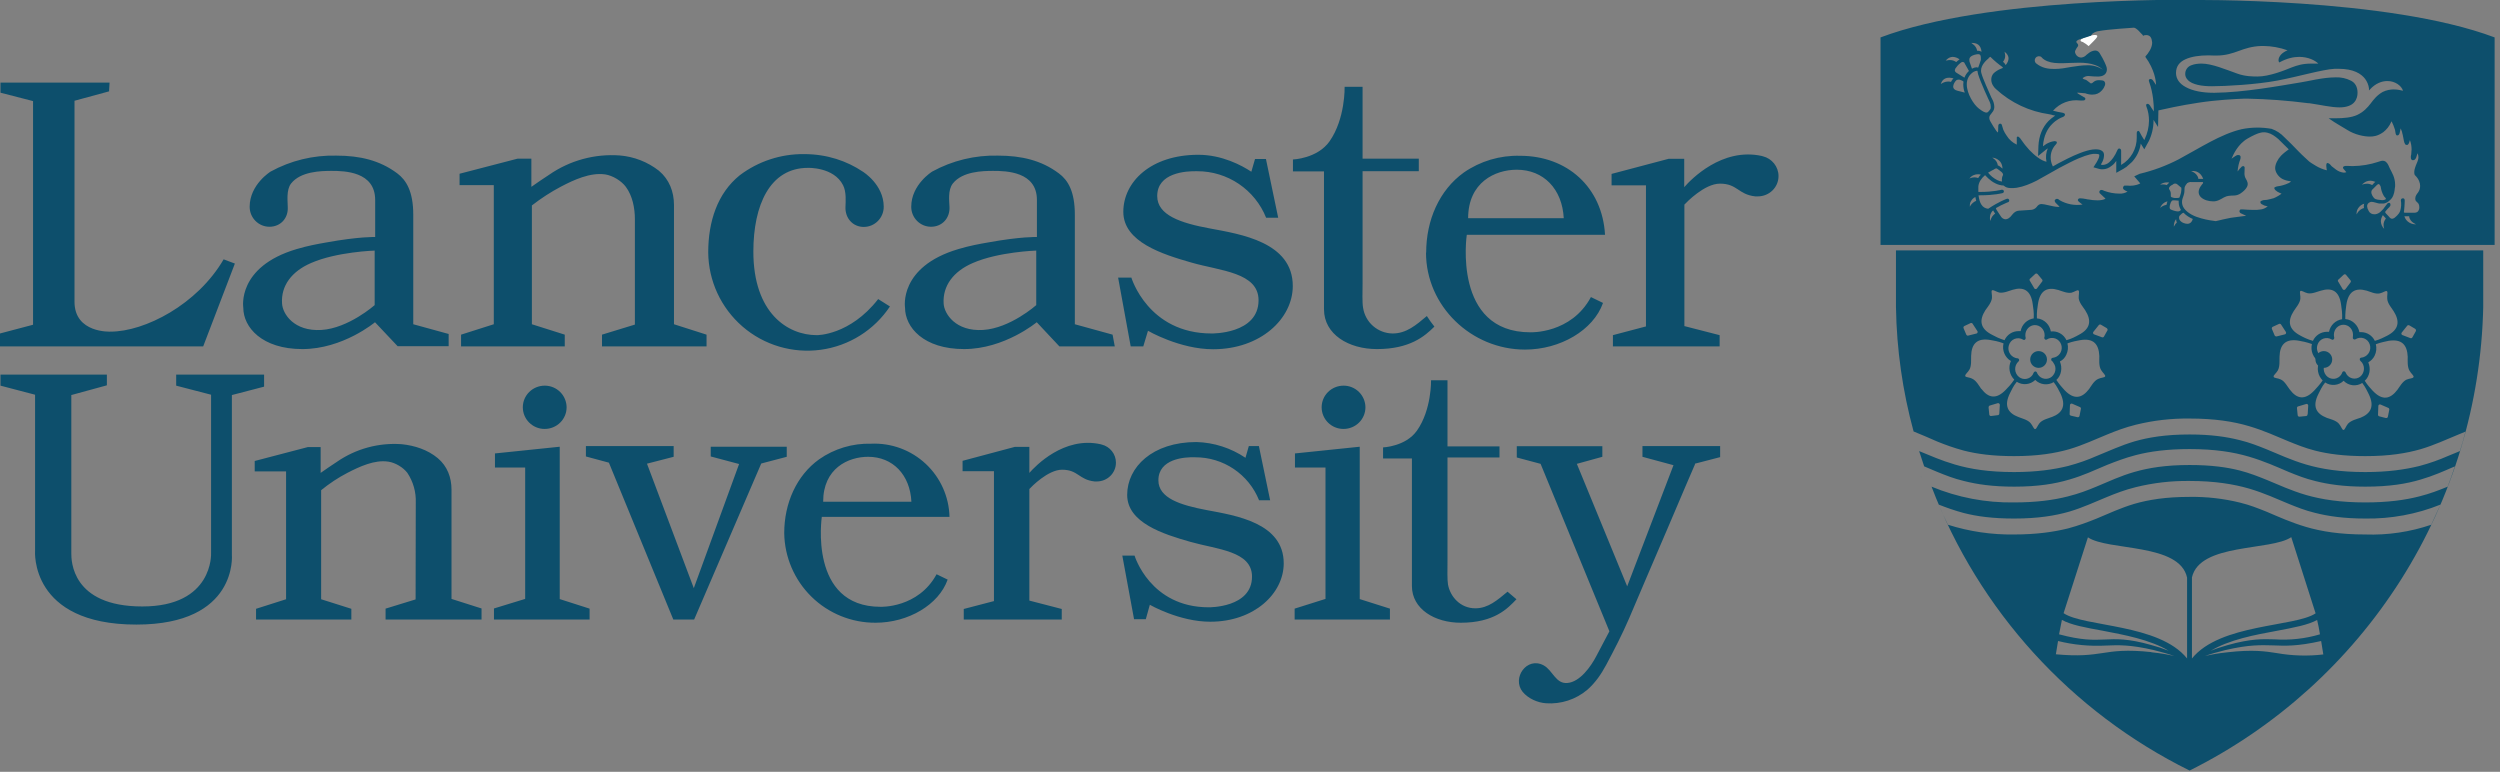 <svg viewBox="0 0 298 92" xmlns="http://www.w3.org/2000/svg" fill-rule="evenodd" clip-rule="evenodd" stroke-linejoin="round" stroke-miterlimit="2"><rect x="0" y="0" width="298" height="92" fill="#808080" stroke="none"/><g transform="matrix(2 0 0 2 -1334 -3841.62)"><clipPath id="a"><path clip-rule="nonzero" d="M779.08 1920.81h36.6v14.61h-36.6z"/></clipPath><g clip-path="url(#a)"><g transform="translate(786 1928.56)"><clipPath id="b"><path d="M5.16-5.23c.1.05.2.13.29.2l.03.03.03-.03.24-.24C5.8-5.33 6-5.5 6-5.6c-.02-.16-.6.02-.7.06a1.07 1.07 0 00-.26.13l-.02.03c-.08.1.1.13.14.14z"/></clipPath><g clip-path="url(#b)"><path fill="#fefefe" d="M0-10.65h11V0H0z"/></g></g><g transform="translate(774.08 1940.41)"><clipPath id="c"><path d="M36.92-7.61l.13.13c.03.05.06.11.06.22v.07c-.02.13-.08.2-.13.23a.32.32 0 01-.15.04 1400.14 1400.14 0 00-.6 0 .08.08 0 01-.02-.02c-.01 0-.02-.01-.02-.03l.01-.04a6.69 6.69 0 00.04-.56v-.1l-.01-.05a.1.1 0 00-.1-.06h-.02a.11.11 0 00-.08.05.12.12 0 00-.02.06 1.42 1.42 0 01-.04.65.7.7 0 01-.16.24c-.09.09-.23.25-.37.21-.06-.02-.1-.07-.14-.12l-.16-.17c-.05-.04-.06-.07-.06-.1l.01-.03V-7l.14-.16.1-.1.04-.06.02-.04v-.05a.1.1 0 00-.04-.09.1.1 0 00-.06-.01.12.12 0 00-.07.03l-.02.02-.22.29v.01l-.18.18a.58.58 0 01-.31.15h-.05a.36.36 0 01-.35-.2l-.01-.02v-.01A.54.54 0 0134-7.3c0-.1.03-.19.17-.25a.23.23 0 01.1-.02c.12 0 .28.07.45.1a1 1 0 00.14 0h.12c.02 0 .26-.02.5-.33.13-.19.16-.45.17-.57.02-.08.02-.15.02-.21 0-.46-.2-.74-.31-.97l-.1-.22a.52.52 0 00-.16-.2.3.3 0 00-.16-.05c-.1 0-.19.04-.2.04l-.06.02a5.06 5.06 0 01-1.54.26l-.27-.01h-.1a.35.35 0 00-.15.02c-.04.02-.06.05-.06.08 0 .04.03.07.03.07l.17.2a.37.37 0 01-.14.03.91.91 0 01-.47-.18l-.26-.2c-.06-.06-.11-.15-.2-.18-.2-.1-.1.35-.09.42a2.32 2.32 0 01-.66-.27l-.26-.16-.1-.07-.05-.04c-.1-.1-.35-.31-.64-.61-.25-.26-.54-.56-.82-.82a1.92 1.92 0 00-.76-.5 4.76 4.76 0 00-1.79.02c-1.24.29-2.49 1.12-3.76 1.8a10.13 10.13 0 01-2.32.86l-.17.08-.15.07.36.42c-.07.04-.27.14-.62.14l-.19-.01h-.13a.13.13 0 00-.07.07.14.14 0 00-.02.06c0 .05.03.09.04.1 0 0 .08.07.23.13a.85.85 0 01-.48.12 2.61 2.61 0 01-.92-.17s-.08-.05-.15-.05a.12.12 0 00-.13.12c0 .06.04.1.05.1l.32.3c-.1.07-.29.1-.48.1s-.37-.02-.52-.05c-.07 0-.13-.02-.17-.03l-.07-.01s-.14-.03-.25-.03c-.05 0-.1 0-.12.03a.1.1 0 00-.04.07c0 .04.03.08.07.11.06.06.15.12.21.16a2.09 2.09 0 01-1.37-.26l-.06-.05a.17.17 0 00-.1-.03.15.15 0 00-.1.05.07.07 0 00-.03.06c0 .04.02.08.05.12l.17.17.07.07a.26.26 0 01-.1.01c-.13 0-.33-.04-.58-.1-.18-.04-.3-.07-.4-.07a.31.31 0 00-.15.04.43.43 0 00-.13.13.47.47 0 01-.24.16.46.46 0 01-.1.02h-.03l-.6.04c-.25 0-.37.1-.47.22-.17.23-.3.3-.42.3a.34.34 0 01-.27-.16l-.27-.41-.03-.08v-.02a5.35 5.35 0 01.6-.3l.09-.04h.02c.05-.02.08-.06.08-.1v-.04a.11.11 0 00-.15-.07s-.44.15-1.1.59h-.02a.52.52 0 01-.38-.23c-.1-.14-.15-.35-.18-.57h.1c.86 0 1.32-.13 1.33-.13a.1.1 0 00.08-.1v-.03a.11.11 0 00-.1-.07h-.04c-.02 0-.46.13-1.28.13h-.1v-.11-.21c.02-.28.2-.51.4-.68l.2.2c.11.1.25.21.42.29.14.07.3.12.49.13.1.1.25.15.43.15.12 0 .23 0 .35-.02.42-.07.8-.23 1.18-.42l.75-.42c.4-.23.79-.45 1.2-.65.79-.4 1.2-.5 1.42-.53h.15c.12 0 .19.02.2.04.02 0 .02.04.02.05 0 .05-.01.13-.09.28l-.07.13-.19.3.35.1a.7.7 0 00.19.02c.2 0 .38-.07.56-.22.1-.07.18-.16.26-.28v.71l.43-.24.12-.08.04-.02.35-.31c.28-.31.46-.68.52-1.09l.21.34.23-.42.03-.05a2.83 2.83 0 00.29-1.23v-.06l.27.43.02-.95v-.04c.31-.07 1.32-.3 2.4-.46 1.04-.16 2.15-.22 2.72-.24h.2a33.23 33.23 0 013.6.27h.06c.7.1 1.3.25 1.82.25.44 0 .72-.13.87-.3.16-.18.2-.4.2-.57 0-.35-.14-.59-.39-.72a1.86 1.86 0 00-.91-.2c-.77 0-1.67.24-2.09.3-1.28.21-3.38.6-5.14.62h-.04c-.7 0-1.26-.12-1.65-.33-.39-.2-.6-.5-.6-.85 0-.4.21-.66.57-.82.35-.16.83-.23 1.36-.23l.34.01h.14c.55 0 .93-.13 1.32-.27.38-.14.78-.28 1.36-.3h.12a4.43 4.43 0 011.44.26c-.16.06-.29.15-.38.24-.1.11-.16.23-.16.34 0 .04 0 .08.03.11l.01.03.03-.01c.42-.23.82-.32 1.16-.32.54 0 .95.21 1.14.4a5.2 5.2 0 00-.4 0c-.54 0-.84.1-1.19.23-.44.18-1.33.54-2.03.54-.26 0-.73 0-1.2-.17-.68-.24-1.52-.6-2.13-.6-.19 0-.43.02-.62.1a.54.54 0 00-.36.53c0 .13.06.25.15.34.13.15.35.24.6.3.26.06.55.08.85.08.79 0 2.64-.1 3.9-.34 1.27-.24 2.67-.66 3.41-.7h.23c.9 0 1.35.3 1.58.6a1.22 1.22 0 01.23.56v.13l.06-.06c.33-.36.7-.5 1.04-.5.46 0 .84.28.93.58-.1-.02-.3-.08-.55-.08-.2 0-.44.04-.66.15-.35.2-.53.44-.72.69-.19.24-.4.49-.8.68-.34.16-.83.2-1.3.2h-.4l.07.05c.3.22.76.47 1.03.64.47.3 1.02.4 1.35.4.2 0 .46-.02.8-.26a1.53 1.53 0 00.47-.6.4.4 0 01.03-.05 3.34 3.34 0 01.2.5l.04.23c.02.06.04.13.12.11.1-.02.12-.14.14-.23l.04-.19c.05.1.1.26.13.42l.06.31.03.12.05.1c.02.02.05.04.1.04.03 0 .05-.01.07-.03.05-.05.08-.13.11-.26.07.18.1.38.1.55l-.02.3-.02.08c-.01.1-.02.26.12.27.2 0 .23-.29.27-.42a.5.5 0 01.06.24c0 .16-.08.3-.15.48-.08.2-.1.33-.1.42 0 .13.04.18.05.18.23.23.3.45.3.63a.67.67 0 01-.13.4c-.08.1-.16.21-.16.35 0 .06.01.11.04.16zm-.03 1.38a.74.74 0 01-.37-.1.65.65 0 01-.3-.38.4.4 0 00.09 0h.2v.05c.02.09.09.27.35.4l.05.03h-.02zm-1.8-.3a.54.54 0 00-.11.33.73.73 0 00.04.24.64.64 0 01-.2-.45c0-.1.03-.23.12-.37l.05.06a1.03 1.03 0 01.13.14l-.04.05zm-.51-2.04c.04-.04.08-.06.1-.06.03 0 .06.02.08.06.03.03.04.08.05.1a1.45 1.45 0 00.17.52c.03.06.07.1.12.15.08.1-.12.13-.2.13l-.27-.03c-.08-.02-.16-.03-.22-.1-.08-.09-.16-.23-.16-.35 0-.05.02-.1.05-.14l.28-.28zm-.84-.04l-.06.02a.72.72 0 01.12-.1c.1-.08.22-.14.39-.14.09 0 .19.02.3.07l-.07.06-.12.13-.02-.01a.57.57 0 00-.28-.07.79.79 0 00-.26.04zm.08 1.17a.5.5 0 00-.01.24c-.1.02-.28.1-.41.33l-.03.05v-.01c0-.1.01-.23.09-.35a.64.64 0 01.37-.28l-.01.02zM23.5-9.41h.08c.1 0 .24.01.36.09.11.07.22.18.29.38h-.29l-.01-.07c-.03-.09-.11-.26-.38-.38l-.05-.02zm5.83.72a2.29 2.29 0 01-.7.2l-.06.02a.32.32 0 00-.05.02.1.1 0 00-.05.04v.03c0 .03.02.06.04.08a.2.2 0 00.03.04.9.9 0 00.26.16l.1.04c-.08.07-.29.2-.46.27-.12.04-.28.07-.41.1l-.23.02-.07.03a.23.23 0 00-.06.02.09.09 0 00-.03.06v.01c0 .03.01.06.03.08l.05.04.16.08.15.04a.4.4 0 01.05 0 .78.78 0 01-.47.2c-.1.02-.23.02-.36.02a8.2 8.2 0 01-.66-.03h-.06a.2.2 0 00-.07 0 .11.11 0 00-.06.07l-.01.04c0 .04.02.07.04.09l.04.03.32.15-.91.12a19.1 19.1 0 00-.9.2c-.14-.02-.5-.06-.88-.17-.38-.1-.78-.29-1-.58a.65.65 0 01-.13-.46c.01-.12.1-.3.13-.46.03-.17 0-.3.04-.39a.65.65 0 01.12-.18l.01-.02c.1-.07.23-.08.24-.07h.66l.05.01v.07l-.02.01c-.01.03-.24.25-.24.5 0 .1.03.2.12.3.18.18.48.26.73.26.07 0 .14 0 .2-.02.23-.05.4-.21.61-.28.17-.05.37-.04.5-.05a.73.73 0 00.32-.11c.15-.1.32-.24.4-.4.09-.18.03-.32-.07-.49-.12-.2-.07-.4-.07-.62v-.06a.11.11 0 00-.03-.05.09.09 0 00-.06-.02l-.07.02a2.1 2.1 0 00-.26.3 2.6 2.6 0 01.17-.75l.01-.1c0-.02 0-.06-.02-.08a.11.11 0 00-.1-.05h-.07c-.07.02-.18.1-.27.16l-.08.06c.1-.24.37-.86.95-1.2.14-.09.3-.16.44-.23.24-.11.48-.19.75-.12.25.06.45.21.64.37l.63.62c-.14.1-.3.22-.46.38-.2.21-.35.51-.35.74 0 .22.17.5.42.64a1.32 1.32 0 00.5.14h.02c-.02.04-.06.08-.13.11zm-5.8 2.31a.3.3 0 01-.24.12.6.6 0 01-.23-.05.5.5 0 01-.22-.16.26.26 0 01-.05-.15l.01-.08a.2.2 0 01.03-.05 1.22 1.22 0 01.13-.12.18.18 0 01.1-.05c.15.16.34.28.55.37a.52.52 0 01-.08.17zM22.73-7c-.1 0-.23-.03-.4-.1a.14.14 0 01-.08-.06.18.18 0 01-.02-.09c0-.07.02-.15.04-.2a.4.4 0 01.09-.18c.02-.02.04-.02.07-.03h.11l.23.02v.1c0 .19.07.34.13.44a.12.12 0 01-.06.07.27.27 0 01-.1.03h-.01zm-.22.86l-.03.05v-.01c0-.12.02-.3.14-.44v.04c0 .06.02.11.04.16a.71.71 0 00-.15.2zm-.32-2.23c0-.04.03-.08.07-.13.04-.04.1-.07.16-.1.05-.05.1-.06.14-.06.06 0 .1.02.13.05l.24.2v.12l-.02.17-.06.2-.04.1a.47.47 0 01-.14.02h-.14a.64.64 0 01-.19-.05c-.03-.02-.03-.03-.04-.05v-.04-.1a.43.43 0 00-.07-.24.16.16 0 01-.04-.1zm-.13-.2a.73.73 0 00-.34-.03h-.06a.73.73 0 01.41-.13c.05 0 .1 0 .14.02a.77.77 0 00-.15.14zm.01 1.06v.02l-.03.1a.74.74 0 00-.34.15l-.04.04a.72.72 0 01.1-.18.6.6 0 01.34-.22l-.03.1zM11.56-6.49l-.02.06a.74.74 0 01-.02-.2c0-.13.04-.3.19-.43l.04.07.08.12a.7.7 0 00-.27.38zm-.95-2.54a.74.74 0 00-.27.05l-.05.03a.87.87 0 01.12-.13.64.64 0 01.57-.11c-.07.06-.12.13-.16.2a.78.78 0 00-.2-.04zm-.26 1.7l-.03.05v-.01c0-.09 0-.2.06-.3a.6.6 0 01.27-.27l.05.23a.72.72 0 00-.35.3zm.23-8a.37.37 0 01.15-.05h.04l.01.03.03.16c.14.47.67 1.62.7 1.67a.7.7 0 01.06.29c0 .05 0 .11-.04.16l-.1.12c-.03.04-.07.06-.12.06-.08 0-.22-.06-.45-.24-.3-.23-.72-.88-.72-1.44 0-.3.12-.58.44-.77zM9.56-14.2a.35.35 0 01-.18-.1.2.2 0 01-.05-.14c0-.13.1-.29.17-.36.06-.06.15-.06.22-.05.03.01.22.08.22.11v.06l-.01.1c0 .17.03.34.09.5l-.46-.12zm-.52-.54c-.1 0-.23.02-.37.1l-.08.05a.64.64 0 01.1-.2c.08-.1.2-.18.4-.18.07 0 .16.02.26.04-.02.02-.1.1-.15.21a.52.52 0 00-.16-.02zm-.05-1.35a.5.5 0 01.32-.12.7.7 0 01.4.15 1.26 1.26 0 00-.2.16.6.6 0 00-.38-.12c-.04 0-.1 0-.16.02-.03 0-.06 0-.09.02a.64.64 0 01.11-.11zm.9.18c.05 0 .07.02.1.04l.02.03v.01l.26.46a1 1 0 00-.27.4l-.47-.29c-.08-.05-.1-.1-.1-.15 0-.02 0-.05.02-.06v-.03l.03-.04c.04-.06.14-.2.3-.32.05-.04.09-.05.12-.05zm.44-.26c.08-.12.25-.16.38-.19a.44.44 0 01.1-.01c.08 0 .11.02.14.06.02.04.03.1.03.16v.12l-.08.24-.08.22a.33.33 0 00-.1-.02.5.5 0 00-.24.07c-.02 0-.02.01-.03.02l-.08-.23-.07-.21c-.01-.08-.02-.16.03-.23zm.15-.87c.1 0 .23.02.34.1.1.08.18.2.2.43a.38.38 0 00-.26-.06.62.62 0 00-.27-.41l-.08-.06h.07zm1.18 6.83c.09.01.2.04.3.1.15.09.3.25.31.56l-.21-.17h-.01l-.03-.01-.03-.01c-.01-.1-.06-.28-.28-.43a4.1 4.1 0 01-.05-.04zm.58 1.43c-.1-.01-.2-.04-.29-.09a1.6 1.6 0 01-.54-.44l.25-.14.1-.05a.4.4 0 00.04-.03.18.18 0 01.1-.03h.03a3.32 3.32 0 01.29.22c.07.07.08.12.08.14v.03c-.01.01-.07.13-.07.28l.01.12zm-.8-7.36c.07-.06.1-.07.11-.07h.01v.01a5.36 5.36 0 00.73.61c0 .03-.02.05-.04.06l-.03.01h-.01c-.23.09-.38.2-.48.3a.55.55 0 00-.13.37c0 .23.14.44.28.56a5.9 5.9 0 003.18 1.5l.14.03.06.02.15.03c-.14.09-.27.2-.39.31-.38.39-.58.9-.61 1.5l-.02.6.48-.39.1-.07a1.33 1.33 0 00-.08.8c-.34-.07-.72-.39-1.02-.7a5.36 5.36 0 01-.5-.63l-.04-.06-.02-.02-.03-.03-.04-.04a.1.1 0 00-.05-.02.06.06 0 00-.07.04V-10.98a1.4 1.4 0 01-.6-.53 1.92 1.92 0 01-.2-.35l-.01-.03-.08-.26a.1.1 0 00-.1-.08c-.05 0-.1.04-.11.1l-.01.24v.05c0 .06 0 .1-.02.12v.02l-.04-.04-.05-.06a6.27 6.27 0 01-.35-.56.42.42 0 01-.07-.21c0-.07.02-.11.04-.15l.02-.03v-.01h.01l.15-.2a.47.47 0 00.08-.27c0-.2-.08-.37-.08-.37l-.1-.2c-.15-.35-.5-1.1-.59-1.44a.48.48 0 01-.02-.16c0-.35.35-.64.46-.73zm.97-.29l-.02-.09.11.1c.07.08.13.18.13.3s-.05.25-.17.4a.62.62 0 00-.16-.2.55.55 0 00.13-.36l-.02-.15zm1.84.27c.08-.1.23-.12.34-.04l.02.03c.18.19.46.29.76.32.31.03.64.02.97 0 .33-.01.66-.03 1 .02.33.04.67.16.91.38a1.6 1.6 0 00-.92-.26c-.32 0-.64.05-.97.1-.32.06-.65.12-1 .12-.18 0-.36-.01-.55-.06a1.43 1.43 0 01-.52-.26.24.24 0 01-.04-.35zm2.42-.55c.05-.07.14-.15.1-.24-.02-.06-.1-.09-.1-.16 0-.03.02-.06.06-.08a.44.44 0 01.14-.07c.16-.04.66-.21.66-.21.05-.04.06-.09.12-.14a.8.8 0 01.37-.14c.52-.1 1.94-.19 2.08-.2.04 0 .1.03.15.07.1.07.19.17.26.25l.1.1.03.05.02.02.02-.02.05-.02.11-.01a.3.3 0 01.18.05c.06.04.11.1.14.22l.03.18c0 .32-.24.65-.4.82v.04c.54.74.63 1.43.63 1.66a25.24 25.24 0 00-.2-.29.2.2 0 00-.1-.06h-.03a.1.1 0 00-.07.02.11.11 0 00-.03.08l.03.1c.23.64.27 1.33.27 1.7v.03c-.1-.13-.23-.35-.23-.35-.05-.07-.1-.1-.14-.1a.08.08 0 00-.07.02.11.11 0 00-.02.07l.01.05c.12.3.16.6.16.86a2.6 2.6 0 01-.26 1.11l-.02.05a5.08 5.08 0 01-.29-.5c-.02-.03-.04-.05-.07-.05a.08.08 0 00-.07.05.17.17 0 00-.02.09V-11.41a1.87 1.87 0 01-.93 1.64v-.84a.17.17 0 00-.03-.1c-.02-.02-.05-.04-.08-.04a.1.1 0 00-.06.02.15.15 0 00-.04.05c-.17.4-.35.62-.5.75a.6.6 0 01-.4.16l-.1-.02.09-.16a.95.95 0 00.1-.4c0-.09-.02-.18-.1-.24-.08-.07-.2-.11-.39-.11l-.18.01c-.42.05-1.02.3-1.52.55-.41.2-.76.4-.86.46-.1-.2-.13-.38-.13-.54a1.1 1.1 0 01.29-.75l.01-.01.03-.04c.02-.02.04-.05.04-.09a.07.07 0 00-.04-.06l-.09-.02c-.21.02-.37.1-.5.17l-.2.14c.04-.64.28-1.06.54-1.32.27-.28.56-.4.63-.42.05-.02.09-.04.11-.07a.1.1 0 00.03-.07.1.1 0 000-.04.07.07 0 00-.04-.04.27.27 0 00-.1-.04l-.31-.06-.21-.05-.05-.01a1.84 1.84 0 011.62-.61h.05a1.31 1.31 0 00.08 0c.06 0 .1 0 .13-.02s.05-.05.05-.08a.1.1 0 00-.05-.08l-.03-.02h-.01a6.34 6.34 0 01-.37-.22l-.02-.04v-.01a31.74 31.74 0 01.47.04c.16.06.3.08.43.08.23 0 .4-.09.51-.2.11-.1.18-.22.2-.28a.32.32 0 00.05-.16c0-.1-.05-.18-.14-.2a1.13 1.13 0 00-.23-.02.46.46 0 00-.33.11c-.07.07-.12.08-.16.08a24.7 24.7 0 01-.28-.21.64.64 0 01-.17-.06c-.03-.02-.03-.04-.03-.04l.01-.02.04-.02a.5.5 0 01.28-.09c.1 0 .25.03.5.03h.14c.18-.01.3-.07.37-.15a.4.4 0 00.1-.27c0-.12-.04-.2-.04-.2 0-.01-.13-.36-.39-.77a.31.31 0 00-.27-.16.72.72 0 00-.39.16c-.1.07-.17.14-.18.15-.09.08-.18.1-.26.11a.37.37 0 01-.25-.1.41.41 0 01-.12-.23v-.01c0-.06.05-.14.08-.19zm6.63-2.9S11.36-19.77 5-17.37V-5h36.6v-12.37c-6.36-2.4-18.3-2.23-18.3-2.23z"/></clipPath><g clip-path="url(#c)"><path fill="#0d4f6c" d="M4.92-20.41h37v16h-37z"/></g></g></g></g><g transform="matrix(2 0 0 2 218.97 66.93)"><clipPath id="d"><path d="M5.03-5c0-.03-.02-.05-.03-.08l.03.08z"/></clipPath><g clip-path="url(#d)"><path fill="#0d4f6c" d="M0-10.08h10.03V0H0z"/></g></g><g transform="matrix(2 0 0 2 218.73 65.6)"><clipPath id="e"><path d="M5.27-5z"/></clipPath><g clip-path="url(#e)"><path fill="#0d4f6c" d="M0-10.74h10.27V0H0z"/></g></g><g transform="matrix(2 0 0 2 218.66 67.73)"><clipPath id="f"><path d="M5.34-5L5-5.88l.34.88z"/></clipPath><g clip-path="url(#f)"><path fill="#0d4f6c" d="M0-10.88h10.34V0H0z"/></g></g><g transform="matrix(2 0 0 2 218.9 67.13)"><clipPath id="g"><path d="M5.1-5z"/></clipPath><g clip-path="url(#g)"><path fill="#0d4f6c" d="M0-10.28h10.1V0H0z"/></g></g><g transform="matrix(2 0 0 2 218.93 65.05)"><clipPath id="h"><path d="M5-5.2l.07.2L5-5.2z"/></clipPath><g clip-path="url(#h)"><path fill="#0d4f6c" d="M0-10.2h10.07V0H0z"/></g></g><g transform="matrix(2 0 0 2 232 53.85)"><clipPath id="i"><path d="M5-5.5a.5.5 0 111 0 .5.5 0 01-1 0z"/></clipPath><g clip-path="url(#i)"><path fill="#0d4f6c" d="M0-11h11V0H0z"/></g></g><g transform="matrix(2 0 0 2 266 53.85)"><clipPath id="j"><path d="M5-5.5a.5.5 0 111 0 .5.5 0 01-1 0z"/></clipPath><g clip-path="url(#j)"><path fill="#0d4f6c" d="M0-11h11V0H0z"/></g></g><g transform="matrix(2 0 0 2 216 101.85)"><clipPath id="k"><path d="M36.9-19.65a10.97 10.97 0 01-3.93.58c-1.5 0-2.61-.18-3.53-.45-.91-.27-1.63-.6-2.36-.91-.5-.2-1-.4-1.58-.54a11.8 11.8 0 00-3-.34c-1.43 0-2.44.17-3.28.41-.84.25-1.51.57-2.28.89-.5.2-1.05.41-1.69.58-.85.21-1.88.36-3.21.36a12.4 12.4 0 01-3.94-.58c-.2-.4-.38-.8-.55-1.2.46.18.93.35 1.49.5.78.2 1.72.33 3 .33 1.43 0 2.44-.17 3.28-.41.84-.25 1.51-.57 2.27-.88.51-.21 1.05-.42 1.7-.58a12.7 12.7 0 013.21-.37c1.5 0 2.62.19 3.53.45.92.27 1.64.61 2.37.91.49.2.99.4 1.57.54.78.2 1.73.34 3 .34a11.51 11.51 0 004.48-.83l-.55 1.2zM27.7-12c-.7-.11-1.43-.22-2.93-.05-.58.06-1.02.14-1.36.23.3-.12.7-.23 1.22-.36 1.42-.33 2.12-.3 2.85-.28.71.03 1.45.06 2.86-.26l.13.8A9.48 9.48 0 0127.7-12zm2.4-1.98c.07.28.12.57.17.86a7.65 7.65 0 01-2.7.3c-.69-.02-1.4-.05-2.79.34-.42.12-.76.23-1.03.35 1.1-.67 2.65-.96 3.96-1.2 1-.19 1.87-.35 2.4-.65zm-7.46 2.3v-4.83c.46-2.06 4.7-1.57 5.92-2.4l1.45 4.54c-1.22.82-5.69.61-7.37 2.69zm-.29 0c-1.67-2.08-6.14-1.87-7.36-2.7l1.45-4.52c1.21.82 5.46.33 5.91 2.4v4.82zm-7.63-1.44l.17-.86c.53.3 1.4.46 2.4.64 1.31.25 2.87.54 3.96 1.2a9.02 9.02 0 00-1.03-.34c-1.4-.4-2.1-.36-2.8-.33-.66.03-1.36.05-2.7-.31zm5.5 1.06c-1.49-.16-2.22-.05-2.93.06-.67.1-1.37.2-2.76.07l.13-.79a9.7 9.7 0 002.86.27c.73-.03 1.43-.06 2.85.27.52.13.91.24 1.22.36-.34-.09-.78-.17-1.37-.23zm15.76-19.12l-.2.36a.1.1 0 01-.14.04l-.47-.18a.1.1 0 01-.03-.14l.32-.4a.1.1 0 01.14-.03l.34.2c.05.03.07.1.04.15zm-.13 2.72c-.03.1-.24.08-.42.16-.24.11-.42.44-.54.6-.43.57-.9.67-1.47.07-.12-.13-.32-.34-.48-.6.3-.28.37-.72.21-1.1.16-.09.3-.23.38-.4a1 1 0 00.07-.68c.3-.11.57-.16.75-.2.8-.13 1.12.24 1.15.95 0 .21-.03.59.1.82.1.18.27.3.25.38zM34.4-26.5l-.08.4a.1.1 0 01-.12.09l-.39-.1a.1.1 0 01-.08-.12l.02-.51a.1.1 0 01.12-.08l.46.2a.1.1 0 01.07.12zm-1.74.48c-.19.07-.54.15-.72.35-.13.15-.18.37-.27.37-.08 0-.14-.22-.27-.37-.17-.2-.52-.28-.72-.35-.64-.25-.88-.68-.5-1.43.08-.16.2-.43.4-.68a.88.88 0 001.1-.1.88.88 0 001.11.13c.18.23.3.49.38.65.37.75.13 1.18-.5 1.43zm-2.73-1.63c-.57.6-1.04.5-1.46-.06-.13-.16-.3-.5-.54-.6-.18-.09-.4-.07-.42-.16-.03-.09.15-.2.25-.38.13-.24.09-.61.1-.82.02-.71.35-1.09 1.15-.95.18.03.48.09.78.2-.1.42.09.85.44 1.06a.99.99 0 00.2 1.11c-.18.26-.38.47-.5.6zm-.4 1.4a.1.1 0 01-.08.12l-.4.04a.1.1 0 01-.11-.1l-.04-.4a.1.1 0 01.09-.12l.47-.14c.06-.01.1.03.11.09l-.03.51zm-2.07-5.2l.37-.17a.1.1 0 01.13.05l.28.43a.1.1 0 01-.05.14l-.48.12c-.05.02-.11 0-.14-.05l-.16-.38a.1.1 0 01.05-.14zm1.25-.94c.11-.18.36-.45.39-.72.02-.2-.06-.41 0-.47.08-.05.24.09.43.13.26.06.59-.1.79-.15.65-.2 1.1 0 1.21.84.03.2.08.52.06.86a.94.94 0 00-.78.75h-.13a.92.92 0 00-.83.54c-.3-.08-.58-.22-.74-.31-.73-.38-.78-.88-.4-1.47zm2.67-1.88l.3-.28a.1.1 0 01.14 0l.26.32a.1.1 0 010 .15l-.3.4a.1.1 0 01-.15 0l-.26-.44a.1.1 0 010-.15zm1.3 4.85l.1.11c.19.27.13.64-.12.84a.56.56 0 01-.8-.14.63.63 0 01-.07-.13c-.02-.04-.08-.07-.13-.05a.09.09 0 00-.06.06.67.67 0 01-.07.14.56.56 0 01-.8.13.61.61 0 01-.03-.94c.03-.04.04-.1.01-.14a.1.1 0 00-.07-.05.54.54 0 01-.16-.03.6.6 0 01-.36-.75.57.57 0 01.85-.32c.04.03.1.02.13-.03a.11.11 0 00.02-.09.63.63 0 01-.02-.16c0-.33.25-.6.57-.6.32 0 .57.27.57.6l-.01.15a.1.1 0 00.06.12.1.1 0 00.09 0 .57.57 0 01.86.31.6.6 0 01-.37.75.57.57 0 01-.14.03.1.1 0 00-.09.1c0 .04.02.07.04.09zm.38-4.18c.2.06.52.22.78.16.19-.04.35-.18.42-.13.07.05 0 .26.02.46.02.28.27.55.38.73.38.6.33 1.1-.4 1.47-.16.08-.42.22-.72.3a.91.91 0 00-.82-.52h-.1a.97.97 0 00-.26-.5.9.9 0 00-.58-.28c-.01-.33.03-.64.06-.84.12-.83.56-1.04 1.22-.85zM17.6-31.23l-.2.36a.1.1 0 01-.14.04L16.8-31a.1.1 0 01-.04-.14l.32-.4a.1.1 0 01.14-.03l.34.2c.05.04.07.1.04.15zm-.13 2.73c-.03.09-.24.07-.42.16-.24.1-.42.43-.54.6-.43.56-.9.66-1.47.06-.12-.13-.31-.34-.48-.6.3-.27.37-.72.21-1.1.16-.08.3-.22.38-.4.1-.21.13-.45.07-.68.3-.11.57-.16.75-.19.8-.14 1.12.23 1.15.95 0 .2-.04.58.1.82.1.17.27.3.25.38zm-1.45 1.95l-.08.41a.1.1 0 01-.12.08l-.39-.09a.1.1 0 01-.08-.12l.02-.52a.1.1 0 01.12-.08l.46.2c.05.01.09.07.07.12zm-1.74.48c-.19.08-.54.15-.72.36-.13.15-.18.36-.27.36-.08 0-.14-.21-.27-.36-.17-.2-.53-.28-.72-.36-.64-.24-.88-.68-.5-1.43.08-.16.2-.43.4-.67a.89.89 0 001.1-.11.9.9 0 001.1.13c.19.24.31.5.39.65.37.75.14 1.19-.5 1.43zm-4.2-1.68c-.12-.17-.3-.5-.53-.6-.18-.1-.4-.08-.42-.16-.03-.1.15-.21.25-.39.13-.23.09-.6.1-.82.02-.71.35-1.08 1.15-.94.18.03.48.08.78.2-.1.42.09.85.44 1.05a.99.99 0 00.2 1.11c-.18.27-.38.48-.5.6-.57.6-1.04.5-1.46-.05zm1.08 1.46a.1.1 0 01-.1.11l-.4.05a.1.1 0 01-.1-.1l-.04-.41c0-.06.03-.11.09-.12l.47-.14c.06 0 .1.04.11.1l-.03.5zm-2.13-5.07a.1.1 0 01.06-.14l.36-.17a.1.1 0 01.13.06l.28.43a.1.1 0 01-.05.13l-.48.12c-.05.03-.11 0-.14-.05l-.16-.38zm1.3-1.08c.12-.17.36-.45.39-.72.02-.2-.06-.4 0-.46.08-.05.24.08.43.13.26.05.59-.1.79-.16.65-.2 1.1.01 1.21.85.03.2.08.51.06.85a.94.94 0 00-.78.76h-.13a.91.91 0 00-.83.54c-.3-.09-.58-.23-.74-.32-.73-.37-.78-.87-.4-1.47zM13-34.32l.3-.28a.1.1 0 01.14.01l.26.31a.1.1 0 010 .15l-.3.4a.1.1 0 01-.15 0l-.26-.44a.11.11 0 010-.15zm1.3 4.9h-.01c.04.04.08.08.1.13.2.26.13.63-.12.83a.56.56 0 01-.8-.13.55.55 0 01-.07-.13c-.02-.05-.07-.08-.12-.06a.1.1 0 00-.07.06.7.7 0 01-.07.14.56.56 0 01-.8.13.61.61 0 01-.03-.94c.04-.04.04-.1.01-.14a.1.1 0 00-.07-.04.51.51 0 01-.15-.03.6.6 0 01-.37-.75.57.57 0 01.85-.33c.04.03.1.02.13-.03a.11.11 0 00.02-.08.7.7 0 01-.02-.16c0-.33.26-.6.57-.6.32 0 .58.27.58.6 0 .05 0 .1-.02.14-.01.05.02.11.07.13a.1.1 0 00.08-.01.57.57 0 01.86.31.6.6 0 01-.37.75.63.63 0 01-.13.03.1.1 0 00-.1.1c0 .04.02.07.04.09zm.38-4.22c.2.06.52.21.78.16.19-.05.35-.19.42-.13.07.05 0 .26.01.46.03.27.28.55.39.72.38.6.33 1.1-.4 1.47-.16.09-.42.23-.72.31a.91.91 0 00-.93-.52.97.97 0 00-.25-.5.9.9 0 00-.58-.28c-.02-.34.03-.65.06-.84.12-.84.56-1.05 1.22-.85zM5-36v3.39a29.95 29.95 0 001.05 7.4c.5.2.95.4 1.41.6.49.2.99.38 1.58.54.78.2 1.72.33 3 .33 1.43 0 2.44-.17 3.28-.41.84-.25 1.51-.57 2.27-.88.51-.21 1.06-.42 1.7-.58a12.7 12.7 0 013.21-.37c1.5 0 2.62.18 3.53.45.92.27 1.64.61 2.37.91.49.2.99.4 1.57.55.78.2 1.73.33 3 .33 1.44 0 2.45-.17 3.29-.41.84-.25 1.51-.57 2.27-.88l.41-.17c-.1.38-.2.77-.33 1.16l-.73.3c-.5.22-1.05.42-1.69.59-.85.21-1.88.36-3.22.36-1.5 0-2.61-.18-3.53-.45-.91-.27-1.63-.61-2.36-.91-.5-.2-1-.4-1.58-.54-.78-.2-1.72-.34-3-.34-1.43 0-2.44.17-3.28.41-.84.25-1.51.57-2.28.88-.5.22-1.05.42-1.69.59-.85.21-1.88.36-3.21.36-1.51 0-2.62-.18-3.53-.45-.82-.24-1.47-.53-2.13-.8l.3.91.78.33c.49.2.99.4 1.58.54.78.2 1.72.34 3 .34 1.43 0 2.44-.17 3.28-.42.84-.24 1.51-.56 2.27-.88.51-.2 1.05-.41 1.7-.58.85-.22 1.87-.36 3.21-.36 1.5 0 2.62.18 3.53.45.92.27 1.64.6 2.37.91.49.2.99.4 1.57.54.78.2 1.72.34 3 .34 1.44 0 2.45-.17 3.29-.42.76-.22 1.38-.5 2.05-.79-.13.4-.28.8-.43 1.21-.51.21-1.05.42-1.69.58-.85.22-1.88.36-3.22.36-1.5 0-2.61-.18-3.52-.44-.92-.27-1.64-.61-2.37-.91-.5-.2-1-.4-1.58-.55-.78-.2-1.72-.33-3-.33-1.43 0-2.44.17-3.28.41-.84.24-1.51.56-2.28.88-.5.21-1.05.42-1.69.58-.85.22-1.88.36-3.21.36a12.34 12.34 0 01-4.92-.94A31.3 31.3 0 0022.5-5 31.63 31.63 0 0040-32.61V-36H5z"/></clipPath><g clip-path="url(#k)"><path fill="#0d4f6c" d="M0-41h45V0H0z"/></g></g><g transform="matrix(2 0 0 2 -10 93.85)"><clipPath id="l"><path d="M27.33-31.99s-2.26.07-3.79.74c-1.16.5-1.8 1.36-1.73 2.41.03.62.71 1.68 2.35 1.58 1.61-.1 3.17-1.48 3.17-1.48V-32zm.03-.8v-2.22c0-1.69-1.82-1.73-2.6-1.73-.64 0-1.84.03-2.41.75-.3.39-.2 1.07-.2 1.4.04.67-.43 1.18-1.09 1.18-.65 0-1.18-.53-1.18-1.19 0-1.33 1.25-2.1 1.25-2.1a7.74 7.74 0 013.91-.95c1.41 0 2.6.28 3.64 1.06.53.4.95 1.07.95 2.46v6.53l2.11.58v.73H28.7l-1.35-1.43s-1.91 1.6-4.33 1.6c-2.41 0-3.52-1.3-3.52-2.47 0 0-.4-2.43 3.18-3.49.67-.2 1.28-.31 1.8-.4 1.93-.35 2.88-.32 2.88-.32zm49.58 16.27c-1.6-.3-2.9-.72-2.9-1.78 0-1.28 1.56-1.4 2.2-1.37a4.08 4.08 0 013.8 2.56h.66l-.67-3.23h-.6l-.2.7a5.5 5.5 0 00-2.92-.94c-2.63 0-4.13 1.5-4.13 3.15 0 1.66 2.15 2.34 3.77 2.8 1.57.45 3.67.54 3.67 2.07 0 1.87-2.58 1.83-2.58 1.83-3.5 0-4.42-3.08-4.42-3.08h-.73l.7 3.79h.7l.24-.86s1.75 1.01 3.6 1.01c2.62 0 4.38-1.68 4.38-3.48 0-2.42-2.88-2.85-4.57-3.17zM66.76-31.99s-2.25.07-3.78.74c-1.16.5-1.8 1.36-1.74 2.41.03.62.72 1.68 2.35 1.58 1.62-.1 3.17-1.48 3.17-1.48V-32zm.04-.8v-2.22c0-1.69-1.83-1.73-2.61-1.73-.63 0-1.83.03-2.4.75-.31.39-.21 1.07-.2 1.4.03.67-.44 1.18-1.1 1.18-.65 0-1.18-.53-1.18-1.19 0-1.33 1.25-2.1 1.25-2.1a7.74 7.74 0 013.92-.95c1.4 0 2.59.28 3.63 1.06.54.4.95 1.07.95 2.46v6.53l2.25.62.13.7h-3.3l-1.35-1.44s-1.92 1.6-4.33 1.6c-2.42 0-3.52-1.3-3.52-2.47 0 0-.4-2.43 3.18-3.49.67-.2 1.27-.31 1.8-.4 1.92-.35 2.88-.32 2.88-.32zm16.97 10.14c0 .71.58 1.29 1.3 1.29.73 0 1.31-.58 1.31-1.29a1.3 1.3 0 00-1.3-1.29c-.73 0-1.31.58-1.31 1.29zm2.27 2.35l-3.86.4v.84H84v7.83l-1.84.58v.65h5.68v-.65l-1.8-.57v-9.08zm-48.57-3.64c-.73 0-1.31.58-1.31 1.29 0 .71.58 1.29 1.3 1.29.73 0 1.31-.58 1.31-1.29a1.3 1.3 0 00-1.3-1.29zm.89 3.64l-3.86.4v.84h1.8v7.83l-1.86.57v.66h5.7v-.65l-1.78-.57v-9.08zm32.3-.13l-.04-.01-.03-.01c-2.18-.48-3.88 1.3-4.24 1.71v-1.55h-.87l-3.11.83v.62h1.87v7.74l-1.8.47v.63h5.84v-.63l-1.93-.5v-6.65c.12-.13 1.11-1.15 1.95-1.15.96 0 1 .6 1.94.7h.13c.63 0 1.14-.5 1.14-1.12 0-.52-.36-.96-.85-1.08zm39.41-17.18l-.04-.01-.03-.01c-2.37-.52-4.22 1.4-4.62 1.86v-1.69h-.93l-3.4.9v.68h2.05v8.41l-1.97.52v.67h6.36v-.67l-2.1-.54v-7.24c.13-.14 1.2-1.25 2.12-1.25 1.05 0 1.08.65 2.11.76H109.76c.69 0 1.24-.54 1.24-1.21 0-.57-.4-1.05-.93-1.18zM54.06-17.02h5.26c-.08-1.62-1.12-2.68-2.58-2.68-1.18 0-2.68.68-2.68 2.68zm-.08.9s-.8 5.36 3.5 5.36c0 0 2.24.09 3.34-1.94l.66.32c-.53 1.5-2.35 2.57-4.3 2.57a5.42 5.42 0 01-5.44-5.34c0-1.78.73-3.43 2.08-4.4a5.16 5.16 0 013.1-.93 4.47 4.47 0 014.67 4.36H54zm38.52-17.8h5.7c-.09-1.74-1.2-2.89-2.8-2.89-1.28 0-2.9.74-2.9 2.9zM90-31.87c0-1.93.78-3.72 2.24-4.77a5.6 5.6 0 013.36-1c2.8 0 4.9 1.87 5.06 4.71h-8.24s-.86 5.81 3.79 5.81c0 0 2.43.1 3.61-2.1l.72.35c-.58 1.63-2.55 2.78-4.65 2.78-3.2 0-5.9-2.59-5.9-5.78zm-6.09 2v1.38c0 1.5 1.48 2.37 3.15 2.37 1.96 0 2.85-.76 3.43-1.34-.16-.2-.31-.41-.45-.63-.64.54-1.22 1.04-2.04 1.04a1.8 1.8 0 01-1.76-1.53c-.06-.33-.03-.94-.03-1.48v-6.66h3.35v-.75h-3.35v-4.28h-1.07s.05 1.9-.9 3.25c-.73 1.03-2.18 1.08-2.18 1.08v.71h1.85v6.83zm9.02 19.2c-.9 0-1.5-.7-1.63-1.42-.05-.3-.03-.87-.03-1.37v-6.2h3.1v-.66h-3.1v-3.94h-.98s.04 1.75-.84 3c-.67.95-2.02 1-2.02 1v.66h1.72v7.6c0 1.38 1.37 2.19 2.91 2.19 2 0 2.8-.85 3.32-1.4l-.53-.45c-.61.5-1.15.99-1.92.99zM77.11-33.31c-1.74-.32-3.14-.79-3.14-1.93 0-1.38 1.68-1.5 2.39-1.48a4.41 4.41 0 014.1 2.77h.72l-.73-3.5h-.65l-.22.76c-.56-.37-1.74-1.01-3.16-1.01-2.84 0-4.47 1.62-4.47 3.4 0 1.8 2.33 2.53 4.08 3.03 1.7.49 3.98.58 3.98 2.24 0 2.03-2.8 1.98-2.8 1.98-3.79 0-4.78-3.33-4.78-3.33h-.79l.75 4.1h.75l.28-.93s1.89 1.1 3.88 1.1c2.84 0 4.75-1.83 4.75-3.77 0-2.62-3.12-3.09-4.94-3.43zm-45.2 22.08v-6.51c0-.73-.25-1.4-.82-1.88-.6-.5-1.37-.75-2.14-.83a6.02 6.02 0 00-3.87 1.05c-.33.21-.65.44-.97.66v-1.54h-.76l-3.17.83v.62h1.87v7.62l-1.79.57v.64h5.68v-.64l-1.8-.57v-6.5c.49-.4 1.02-.75 1.58-1.04.7-.36 1.61-.79 2.43-.66.41.06.88.34 1.13.67a3 3 0 01.5 1.78l-.01 5.7v.06l-1.79.55v.65h5.72v-.66l-1.79-.57zm2.52-16.37l-1.95.62v.7h6.18v-.7l-1.96-.62v-7.08c.54-.42 1.12-.8 1.73-1.12.76-.4 1.75-.86 2.64-.73.45.07.96.38 1.23.74.4.54.54 1.27.54 1.94v6.27l-1.96.6v.7h6.23v-.7l-1.94-.62v-7.1c0-.8-.28-1.53-.9-2.05a4.37 4.37 0 00-2.33-.91 6.55 6.55 0 00-4.21 1.15c-.36.23-.7.47-1.06.72v-1.68h-.82l-3.46.9v.68h2.04v8.29zm-15.44-3.62l-.56-.21-.1-.04c-1.57 2.7-4.7 4.31-6.74 4.31 0 0-2.15.11-2.15-1.78v-11.98l2.06-.56.03-.52h-6.5v.6l1.94.5v13.33L5-27.05v.77h12.11L19-31.22zm83.9 11.52l1.85.5-2.76 7.22-3-7.3 1.52-.42v-.63h-5.1v.67l1.42.38 4.1 9.98-.78 1.48c-.31.6-.97 1.54-1.72 1.6-.7.07-.88-.76-1.42-1.05-1-.54-1.91.76-1.25 1.58.33.4.9.65 1.4.68a3.44 3.44 0 002.45-.8c.48-.42.83-.93 1.13-1.49.48-.9.95-1.81 1.36-2.76l1.04-2.44 1.27-2.96 1.09-2.56.53-1.23v-.04l1.5-.39v-.66h-4.63v.64zm-84.07-3.66v-.02l1.92-.5v-.72H15.5v.66l2.08.54v9.45s.15 3.17-4.1 3.17c-4.23 0-4.23-2.76-4.23-3.17v-9.43l2.12-.58v-.64H5.03v.66l2.06.54v9.3s-.34 4.4 6.04 4.4c6.06 0 5.69-4.16 5.69-4.16v-9.5zm33.07 3.06h-4.53v.58l1.69.45-2.7 7.4-2.79-7.42 1.59-.41v-.64h-5.23v.62l1.37.37L45.13-10h1.24l4-9.3 1.52-.4v-.6zm-4.68-11.58c0-1.84.55-3.53 1.88-4.6a6.24 6.24 0 013.84-1.26c1.36 0 2.55.41 3.5 1.05 0 0 1.24.76 1.24 2.09 0 .66-.53 1.2-1.19 1.2-.65 0-1.12-.52-1.09-1.2.01-.32.06-.88-.14-1.28-.55-1.1-2.1-1.04-2.1-1.04-2.27 0-3.25 2.23-3.25 4.99 0 3.66 2.04 4.98 3.78 4.98 0 0 1.96.03 3.66-2.15l.7.44a5.91 5.91 0 01-10.83-3.22z"/></clipPath><g clip-path="url(#l)"><path fill="#0d4f6c" d="M0-47h116V0H0z"/></g></g></svg>